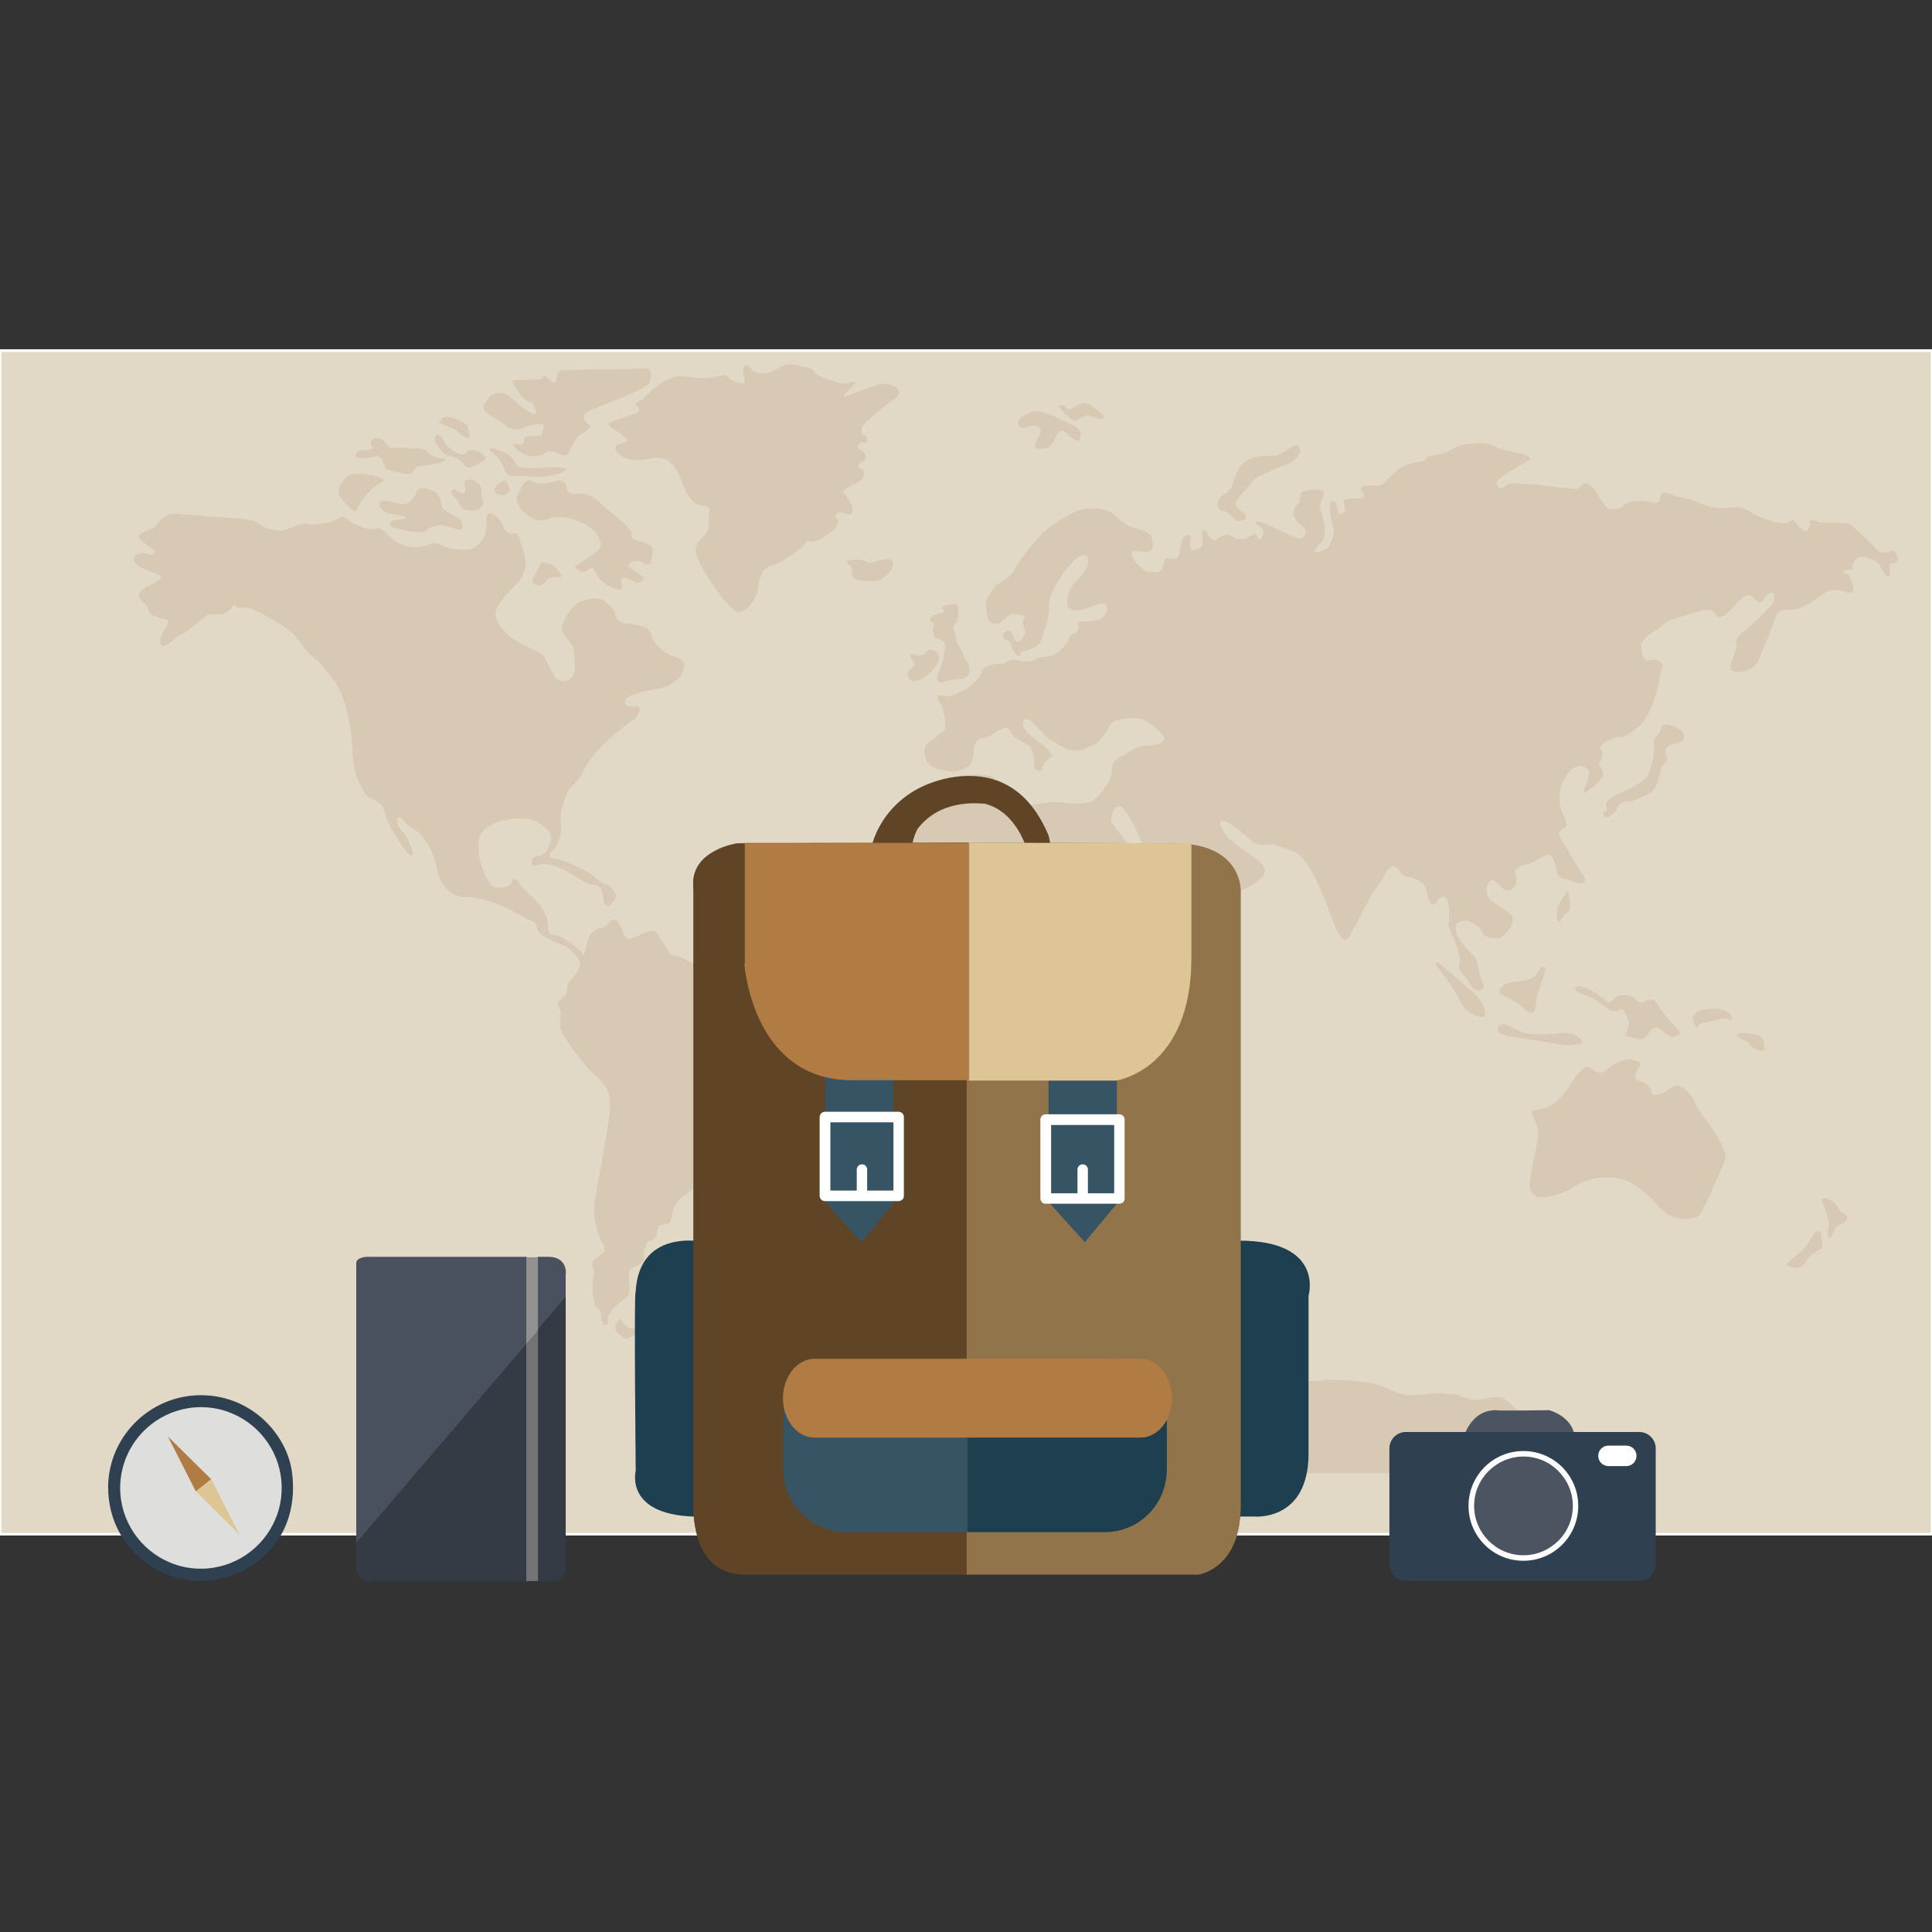 <?xml version="1.0" encoding="utf-8"?>
<!-- Generator: Adobe Illustrator 19.0.0, SVG Export Plug-In . SVG Version: 6.00 Build 0)  -->
<svg version="1.1" id="travel-slots_1_" xmlns="http://www.w3.org/2000/svg" xmlns:xlink="http://www.w3.org/1999/xlink" x="0px"
	 y="0px" viewBox="0 0 2000 2000" style="enable-background:new 0 0 2000 2000;" xml:space="preserve">
<rect x="0" y="0" width="2000" height="2000" fill="#333333" stroke="none"/>
<style type="text/css">
	.st0{fill:#E1D8C6;stroke:#FFFFFF;stroke-width:2.685;stroke-linecap:round;stroke-linejoin:round;stroke-miterlimit:10;}
	.st1{fill:#D7C9B4;}
	.st2{fill:#4D5461;}
	.st3{fill:#2F4051;}
	.st4{fill:#FFFFFF;}
	.st5{fill:#DEDEDD;}
	.st6{fill:#B17B44;}
	.st7{fill:#DEC595;}
	.st8{fill:#1D3F50;}
	.st9{fill:#5F4525;}
	.st10{fill:#92744B;}
	.st11{fill:#365464;}
	.st12{fill:#343B45;}
	.st13{fill:#49515F;}
	.st14{fill:#727474;}
	.st15{fill:#919191;}
</style>
<g id="travel-slots">
	<rect id="XMLID_80_" y="362.9" class="st0" width="2000" height="1225.3"/>
	<path id="XMLID_79_" class="st1" d="M179.2,531.6c0,0,39.9,3.2,58.1,4.5c18.2,1.3,25.3,1.6,31.8,6.8c6.5,5.2,20.7,8.4,28.6,4.9
		c7.8-3.5,15.6-7.1,21.8-5.5c6.2,1.6,24.3-0.6,29.9-5.2c5.5-4.5,7.8-1.1,14.3,3.3c6.5,4.4,20.4,9,25.3,7c4.8-1.9,10.4,3.2,13.9,7.5
		c3.6,4.2,20.8,17.5,40.9,8.8c4.9-0.6,5.2-3.6,14.9,1.6c5.9,2.9,27.6,6.2,32.8,1.3c5.2-4.9,12.3-7.5,12-25c0.3-6.8,0.3-11.3,5.2-10
		c4.8,1.3,10.4,8.1,12.4,13.6c1.9,5.5,3.9,7.1,10.4,6.8c6.5-0.3,6.5,9.1,9.4,15.6c2.9,6.5,6.2,19.2-2.3,32.1
		c-6.2,9.1-28.6,26.6-25.3,37.6c0,2.3,1.9,14.3,22.3,27.2c11.1,5.9,25,10.7,27,14.2c1.9,3.6,7.8,14.6,10.7,20.1s9.1,8.8,17.5,3.9
		c2.9-4.6,5.2-6.5,4.2-17.2c-1-10.7,0.6-13.3-4.5-20.1c-5.2-6.8-12-12.3-8.1-19.8c0,0,5.5-14.3,15.9-21.8c8.4-3.2,19.5-6.5,25.6-2.6
		c3.2,1.6,11.7,8.8,12.4,12.9c0.6,4.2,2.9,10.4,11.3,11.3c8.4,1,21.1,2.3,23.7,6.8c2.6,4.6,3.5,4.2,3.5,6.5s8.1,17.2,23.4,21.1
		c15.3,3.9,9.1,13.3,7.1,18.5c-1.9,5.2-13.6,12.3-19.8,13.6c-6.2,1.3-32.1,5.5-36.7,11c-4.5,5.5,0,9.1,5.9,8.4
		c5.9-0.6,7.1,0.3,7.5,2.3c0.3,1.9-1.9,9.4-8.4,12.7c0,0-39.3,27.6-49,50.3c-4.2,10.7-11.3,14.9-15.6,20.7
		c-4.2,5.9-10.4,25.3-8.8,33.1c1.6,7.8-0.6,22.7-7.8,29.8c-7.1,7.1-2.6,8.4,4.5,9.1c7.1,0.6,34.1,14,38,17.8
		c3.9,3.9,9.4,8.4,12.9,8.8c3.6,0.3,10.7,9.1,9.4,13c-1.3,3.9-6.2,10.4-10,8.4c-3.9-1.9-1.3-5.5-4.2-14.3c-2.9-8.8-8.1-6.5-12.7-7.8
		c-4.6-1.3-14.3-7.5-23-12.7c-8.8-5.2-21.8-10.4-30.1-7.1c-8.4,3.2-8.1-3.5-5.5-7.1c2.6-3.6,7.8-1,11.7-4.9
		c3.9-3.9,10.7-15.6,3.9-23.7c-6.8-8.1-17.2-12.7-28.6-12.7c-11.3,0-44.1,4.2-43.4,26.3c0.3,10.4-0.6,14.9,5.9,31.5
		c5.5,9.4,7.5,15.6,17.5,13.9c7.8-0.6,10.7-4.2,11.3-7.1c0.6-2.9,5.9-1.3,6.5,1.6c0.6,3,16.5,17.5,16.5,17.5s14.3,14.6,14,26.9
		c-0.3,12.4,6.8,10,9.7,10.7c2.9,0.6,24.7,14.3,26.6,19.8c1.9,5.5,3.9-19.4,10.7-24c6.8-4.6,13.3-3.9,14.9-7.5s7.1-8.8,12.3,0.3
		c5.2,9.1,4.6,17.8,13.3,14.3c8.8-3.5,20.5-10.7,24-6.5c3.6,4.2,13,19.8,14.9,22.4c2,2.6,9.1,2.6,11,3.9c2,1.3,22.1,10,25,14.6
		c2.9,4.5,8.1,9.2,9.7,16.5c1.7,4.4,17.8,16.3,39.7,18.5c5.1-0.2,17.2,0.3,21.2,9c3.9,8.8,6.1,7.3,9.2,8.8
		c3.2,1.4,10.5,10.7,5.6,20.9c-4.9,10.2-18.3,23.6-20,35c-1.7,11.4-8.5,42.1-12.4,44.7c-3.9,2.7-16.5,3.2-22.1,7.8
		c-5.6,4.6-17.8,21.6-21.6,35c-3.9,13.4-20.9,28.5-26.7,33.1c0,0-13.6,6.3-16.3,21.9c-2.7,15.6-5.4,7.8-13.6,11.9c0,0-2.8,5-2.2,8.9
		c-1.6,5.9-4.6,5.5-9.7,8.1c-1.6,2.6-3.9,7.1-3.9,13c0,5.9,1,7.8-5.9,11c-6.8,3.2-9.7,3.2-9.7,10s2.9,18.9-2.3,23
		c-5.2,4.2-20.1,15.6-19.4,22.7c0.6,7.1-3.2,8.1-5.9,2.9c-2.6-5.2,1.6-10.7-4.6-14.2c-6.2-3.6-5.2-23.7-4.8-29.2
		c0.3-5.5,2.3-6.5,0.6-10.7c-1.6-4.2-3.2-6.8,1.3-10.7c4.6-3.9,14.3-7.5,8.4-15.9c-5.9-8.4-11.3-28.6-8.1-46.7
		c3.2-18.2,15.3-83.7,14.9-90.5c-0.3-6.8,6.2-21.1-18.8-40.9c-6.2-5.2-31.5-38.9-32.1-44.4c-0.6-5.5,1.3-17.9-0.3-20.1
		c-1.6-2.3-2.9-6.8-1.3-8.4c1.6-1.6,5.9-4.6,7.5-7.1c1.6-2.6-0.3-7.1,2.6-11.7c2.9-4.6,4.5-3.9,10-14c5.5-10-3.2-14.6-7.8-20.1
		c-4.6-5.5-16.2-8.1-19.4-10c-3.3-1.9-14.6-6.2-15.6-13.6c-1-7.5-8.1-6.8-14.6-11.3s-38-20.7-58.4-20.1
		c-20.5,0.6-29.5-20.1-30.8-31.5c0,0-5.9-30.5-27.2-41.2c-5.2-2.9-10.4-12.7-12.7-9.4c-2.3,3.2-0.6,9.1,3.6,13
		c4.2,3.9,11.3,17.8,11.3,23.7c0,5.9-5.2-0.3-8.8-5.2c-3.5-4.9-18.2-25.9-19.8-37c-1.6-11-11.7-12.7-17.5-16.5
		c-5.9-3.9-16.2-27.6-15.9-44.7c0.3-17.2-5.9-57.1-17.8-73.3c-12-16.2-18.9-24-23.4-26.6s-14.6-17.2-19.4-23
		c-4.8-5.9-39.3-27.2-48.3-27.9s-11,1-13-2.6c-1.9-3.6-0.6,2.3-8.1,7.1c-7.5,4.9-13.6,0.3-20.7,3c0,0-23.7,20-27.4,20.7
		c-3.7,0.6-13.6,12.4-18.6,11.3s-1.7-11.3,1.7-16.3c3.3-5,6.3-11,1.3-11.3c-5-0.3-17-4.4-18-9.7s0-2.4-5.3-7.7c-5.3-5.3-6-9,0-14
		c6-5,27.3-10.3,14.7-15.3c-12.7-5-26-9.3-24-16.3c2-7,11.3-5.3,15.6-4c4.4,1.3,9.3-2.7,2-7c-7.4-4.4-15.6-11-11-14.3
		c4.7-3.3,14-4.7,17.7-10C166.2,537.8,173.9,531.2,179.2,531.6z"/>
	<path id="XMLID_78_" class="st1" d="M929.9,864.6c3.3-3.6,19-25.3,19-29.7c0-4.4,9.2-8.3,13.2-10.7c3.9-2.4,20.9-21.4,38-21.9
		c10.7-0.5,25.3-1,28.7,2.9c3.4,3.9,12.1,7.3,15.1,15.6c2.9,5.9,8.3,15.3,23.8,12.5c15.6-2.7,26.5-3.7,31.6-2.5
		c5.1,1.2,28.7,2.2,33.1-2.4c4.4-4.6,17.8-16.5,18.5-29.9c0.7-13.4,5.1-12.2,13.4-17.3c8.3-5.1,14.1-9,21.6-9.2
		c7.5-0.2,21.9-2.7,19-8.8c-2.9-6.1-17.8-19-25.8-19.4c-8-0.5-24.3-0.3-28.2,4.6c-3.9,4.8-11.2,19.4-17.8,22.1
		c-6.6,2.7-17.8,11.4-34.8,1.7s-16.1-11-21.4-16.3c-5.3-5.4-12.1-13.4-16.1-11c-3.9,2.4-1.7,7.8,1,11.4s19.9,16.1,22.9,19.7
		c2.9,3.7,5.6,6.3,4.1,7.3c-1.5,1-7.3,4.4-9.2,9.5c-1.9,5.1-2.4,6.6-5.9,4.6c-3.4-1.9-3.2-5.1-3.2-9.2s-1.7-12.9-5.1-15.8
		c-3.4-2.9-14.8-8.1-16.3-10c-1.5-1.9-4.1-10.2-8-9.2c-3.9,1-10.2,4.1-14.6,7.5c-4.4,3.4-7.5,2.7-11.2,3.7s-7.3,6.6-7.1,10.2
		c0.3,3.7-1,10.7-2.9,15.1c-1.9,4.4-10.7,10-23.4,8.5s-20.7-5.4-22.6-10.2c-1.9-4.9-3.7-13.6-0.5-17.3c3.2-3.7,6.6-4.6,12.1-9.5
		c5.6-4.8,7.8-3.9,7.8-9.7c0-5.9-1-12.7-2.7-16.8c-1.7-4.1-0.5-4.8-2.4-6.6c-1.9-1.7-4.8-5.1-2.4-7.3c2.4-2.2,4.9-0.5,7.8,0
		c2.9,0.5,10.3-1.9,11.4-2.7c1.2-0.8,11.2-4.9,14.8-8.5c3.7-3.7,6.8-6.1,8.8-9c1.9-2.9,2.4-7.3,5.6-10c3.2-2.7,16.1-3.7,19-3.7
		c2.9,0,5.1-5.6,13.4-3.7s16.3,2.6,19.9-0.4c3.7-3,15.3-2.5,20.2-5.6c4.9-3.2,13.9-11.4,14.3-15.1s4.1-6.1,6.3-6.8
		c2.2-0.8,4.4-3.4,3.9-7.5c-0.5-4.1-1-4.4,4.4-4.4s18.7,0.2,22.9-6.6c4.1-6.8,1.9-11.7-2.4-12.1c-4.4-0.5-12.2,3.7-17.5,5.6
		c-5.3,1.9-17.5,3.4-18.7-2.9c-1.2-6.3-0.5-14.3,6.1-22.4s14.1-15.6,14.3-19.4c0.2-3.9,3.4-11-4.1-10.7
		c-7.5,0.2-15.3,11.7-18.3,15.3c-2.9,3.7-17,22.6-17.5,36.7c0,8-1.6,20.1-4.5,24.8c-2.9,4.6-0.6,14.3-12.4,19.5
		c-7.4,3.4-11.4,1.7-12.6,5.6c-1.2,3.9-3.4,2.2-5.6-0.3c-2.2-2.4-3.9-10.5-5.9-12.1c-1.9-1.7-8.5-3.9-6.6-7.3
		c1.9-3.4,5.1-6.1,8.5-2.9c2.2,2.2,3,7,4.4,9c1.5,1.9,5.1,1.9,6.8-1.2s4.4-7.1,3.4-9c-1-1.9-3.9-10-1-12.4c2.9-2.4-3.4-4.4-7.1-4.8
		c-3.7-0.5-8.5-0.5-10.7,2.4c-2.2,2.9-7.3,7.8-11.4,7.5c-4.1-0.3-8.8-1.2-9.2-8.3c-0.5-7-2.4-13.4,0.3-18.3c2.6-4.9,5.6-9.7,9-12.9
		c3.4-3.2,14.3-6.8,20.2-18.7c5.9-11.9,25.6-33.4,29.2-37c3.7-3.7,29.2-22.1,42.6-23.6c13.4-1.5,25,1,29.4,5.4
		c4.4,4.4,12.9,11.4,18.5,13.2s19.5,4.6,20.9,10.5c1.5,5.9,3.9,15.1-4.9,15.4c-8.8,0.2-15.6-3.7-15.8,1.7
		c-0.3,5.4,13.9,20.2,18.5,19.2c4.6-1,10.7,2.4,13.1-3.7c2.4-6.1,1.9-9.7,4.6-10.5c2.7-0.8,10.7,2.9,12.7-2.9
		c1.9-5.9,2.2-17.2,5.1-19.4c2.9-2.2,7.6-2.9,7.3,1c-0.3,3.9-1.7,11.9,1.2,12.2c2.9,0.2,11.9-0.2,11.4-6.8c-0.5-6.6-1.9-11.4,0-13.1
		c1.9-1.7,4.4,0.7,5.3,4.1c1,3.4,6.6,7.3,8.8,5.4c2.2-1.9,8.5-5.6,11.7-5.1c3.2,0.5,6.8,3.4,8.3,3.9c1.5,0.5,9.5,1.5,11.7-0.2
		c0,0,7.7-6.4,9.5-4s1.9,6.5,4.1,5.2c2.1-1.3,4.7-7.8,1.6-11.5c-3.1-3.7-7.9-3.9-6.3-6c1.6-2.1,5-1,9.7,1c4.7,2,33.9,17,37.6,15.9
		c3.8-1.1,7.1-8.8,1-13.1c-6.2-4.4-10.2-10.4-9.1-15.6s2.3-5.2,5.2-8.3c2.9-3.1-1.3-10.8,7.3-12.7c8.6-1.8,19.2-2.4,18.6,3.1
		c-0.5,5.5-5.9,12.7-3.9,15.7c1.9,3.1,10,25.8,1.1,35.2c-1.9,1.1-9.2,8.9-5.2,9.4c4,0.5,11.9-2.9,13.6-5.9
		c1.8-2.9,6.7-15.4,4.2-20.9c-2.4-5.5-4.2-20.4-3.2-23.8c1-3.4,4.7-2.6,6,0c1.3,2.6,1.8,13.2,5.7,11.1c3.9-2.1,4.4-2.4,3.5-7.8
		c-0.8-5.4-3.4-6.8,3.8-7.9c7.1-1.1,12.5,0.6,15.3-0.8c2.7-1.5,0.8-4.7-1.3-6.7c-2.1-1.9-1.3-6,5.7-6s12.5,0.5,15.6-1.5
		c3.1-1.9,9.1-10,15.4-14.6c6.3-4.6,9.9-6.2,17.2-7.6c7.3-1.5,11.4-1.3,12.8-4.7c1.5-3.4,15.7-2.4,27.4-9.6
		c11.7-7.1,33.4-7.5,41.2-3.6c7.8,3.9,25.9,8.1,28.5,8.4c2.6,0.3,15.3,3.2,8.1,7.5c-7.1,4.2-32.4,17.8-32.4,22.4
		c0,4.6,2.3,6.2,5.5,5.5c3.2-0.6,5.5-5.2,12.7-4.8c7.1,0.3,21.4,1,27.2,1.9c5.9,1,29.2,3.9,33.1,3.9s6.2,1,8.8-2.9
		c2.6-3.9,6.5-3.9,11.7,1c5.2,4.9,12,20.7,16.2,22.1c4.2,1.3,12,2.3,15.9-2.9c3.9-5.2,21.1-5.9,29.5-2.9c8.4,2.9,8.4-4.2,9.1-7.8
		c0.6-3.5,5.5-3.2,12.6,0c7.1,3.2,16.5,2.3,26.6,7.5c10.1,5.2,20.1,7.1,31.5,5.5c11.3-1.6,16.2,0,24,5.5c7.8,5.5,33.4,13,37.3,9.7
		c3.9-3.2,4.6-4.5,6.8-1c2.3,3.6,11.3,12,12.7,10c1.3-1.9,4.2-6.2,3.2-9.1c-1-2.9,6.2-2.3,8.8-0.3c2.6,1.9,29.2-1,34.1,3.2
		c4.9,4.2,22.4,20.7,26.6,25.6c4.2,4.8,8.8,2.9,14.3,1.3c5.5-1.6,8.1,7.8,6.2,10.4c-1.9,2.6-8.4,1.6-7.8,4.8
		c0.6,3.2,1.6,14.3-2.6,10.7c-4.2-3.6-6.5-11.7-10.4-14.6c-3.9-2.9-13.3-7.5-19.2-4.6c-5.9,2.9-6.8,10.4-5.9,12c1,1.6-9.4-1-9.7,3.2
		c-0.3,4.2,3.3-2.9,7.1,5.5c3.9,8.4,6.5,18.8-4.9,14.9c-11.4-3.9-18.2-1.9-24.3,2.9c-6.2,4.9-21.1,14.6-27.9,15.3
		c-6.8,0.6-17.8-1.6-20.5,8.1c-2.6,9.7-11.3,31.2-13.6,35c-2.3,3.9-2.9,16.5-17.5,20.4c-14.6,3.9-16.9-1.6-13.6-11.3
		c3.3-9.7,6.2-13,4.6-17.2c-1.6-4.2,3.6-9.1,8.8-13c5.2-3.9,26.3-24.3,28.9-28.5c2.6-4.2,2.6-13.3-3.2-10.7
		c-5.9,2.6-5.5,9.1-10.4,9.4c-4.8,0.3-4.5-7.1-12-6.8c-7.5,0.3-15.6,14-21.4,18.5s-9.7,4.8-11.7,1.6c-1.9-3.2-5.5-7.8-18.2-3.5
		c-12.6,4.2-31.8,8.1-37,14c-5.2,5.9-23.7,12.3-22.4,23c1.3,10.7,3.9,15.3,9.7,13.3c5.9-1.9,14.9,2.3,12,8.8
		c-2.9,6.5-6.5,46.1-25.9,61.3c-19.5,15.3-13.6,5.9-26.6,11.7c-13,5.9-12.7,8.8-10,12c2.6,3.2-1,10.4-2.6,12.4
		c-1.6,1.9,4.9,7.8,4.2,12c-0.6,4.2-7.1,11.4-12.4,14.6c-5.2,3.2-8.1,7.1-7.8,2.6c0.3-4.6,12.7-21.4-0.3-25.3
		c-13-3.9-22.4,15.9-23.7,22.7c-2.3,10-1.3,19.1,1.3,24.3c2.6,5.2,8.4,14.3,1.6,17.2c-6.8,2.9-5.2,6.2-1.3,12.4s12.7,22.1,15.3,26.6
		c2.6,4.6,12.3,14.3,6.8,16.9c-5.5,2.6-7.5,0-14.9-2.6c-7.5-2.6-11.4-0.3-13.3-11.3c-1.9-11-4.9-16.9-11.7-14s-12.9,8.4-18.2,9.1
		c-5.2,0.6-15.3,3.6-12.4,11.1c2.9,7.5-0.6,15.9-7.5,15.9s-11.3-9.4-15.9-10.4c-4.5-1-9.1,9.7-4.8,17.2c4.2,7.5,25.6,15.3,25.6,23
		s-8.1,18.8-16.5,19.5c-8.4,0.6-13.6-1.6-15.9-7.1c-2.3-5.5-12.4-11.3-16.9-10.7c-4.6,0.6-12,0.6-9.7,10.4
		c2.3,9.7,13.6,21.8,17.8,25s5.5,14.6,7.5,22.1c1.9,7.5,5.5,10.7,2.6,13c-2.9,2.3-9.7,2.9-13.3-5.2c-3.5-8.1-12.7-11-11.3-19.1
		c1.3-8.1,1.9-4.9-1.9-17.8c-3.9-13-9.7-22.1-9.1-24.7c0.6-2.6,2.9-25.6-3.9-28.2c-6.8-2.6-7.1,6.8-11.3,7.5
		c-4.2,0.6-6.2-8.1-7.8-15.3s-12-12.9-17.5-12.9c-5.5,0-8.1-3.9-11.9-8.8c-3.7-4.8-10.5-1.3-13.1,4.9c-2.6,6.2-7.8,14-10.4,16.5
		c-2.6,2.6-21.4,39.3-24,44.1c-2.6,4.9-2.6,6.8-6.5,7.8s-8.4-6.5-12.3-16.9c-3.9-10.4-23.4-67.5-39.9-73.3
		c-16.5-5.9-21.7-9.7-31.1-7.8c-9.5,1.9-15.9-5.9-23-12c-7.1-6.2-21.4-16.5-23.4-11.7c-1.9,4.8,7.5,17.5,17.2,24.3
		c9.7,6.8,28.9,18.2,28.9,25.3s-7.5,13.9-25,21.8c-17.5,7.8-39.3,22.1-43.4,24.7c-4.2,2.6-17.5,6.8-24.3-7.8
		c-6.8-14.6-32.1-61-34.7-67.1c-2.6-6.2-15.9-36.3-22.7-37.3c-6.8-1-8.4,9.1-9.1,13.3s12.7,17.8,20.1,30.2
		c7.5,12.3,20.5,44.1,22.7,54.2c2.3,10,23.7,26.3,30.8,28.9c7.1,2.6,23.7,0.6,27.6,1.9c3.9,1.3,5.2,3.9,4.9,8.4
		c-0.3,4.6-5.5,27.6-27.2,41.8c-21.8,14.3-27.9,29.5-31.2,39.9c-3.2,10.4,1.6,42.5-0.3,51.9c-1.9,9.4-17.8,24.7-19.8,31.5
		c-1.9,6.8-1.6,26.9-2.9,34.1c-1.3,7.1-3.9,8.4-8.4,11.7c-4.6,3.2-3.5,10-6.5,19.8c-2.9,9.7-17.2,24-30.8,25.6
		c-13.6,1.6-11-3.9-20.8,0c-9.7,3.9-17.8-2.6-21.4-13c-3.6-10.4-4.2-17.8-11.7-29.5c-7.5-11.7-5.2-20.1-5.2-27.9
		c0-7.8-5.2-23.7-8.8-30.8c-3.5-7.1-6.2-37-7.8-46.7c-1.6-9.7-0.3-35-3.5-40.9c-3.3-5.9-0.3-36-4.2-38c-3.9-1.9-20.4-0.6-20.4-0.6
		s-2.8-11.9-14.7-10.1c-11.8,1.8-25.5,14-35.4,11.5c-10-2.5-42.6-6.1-61.6-40.1c-6.4-12.9-7.9-30.8-4.3-44.8c3.5-14,9-30.8,14-34.1
		C928.2,878.9,926.2,868.6,929.9,864.6z"/>
	<path id="XMLID_77_" class="st1" d="M665.8,412.9c7.9-8.9,26.4-25.4,40.7-23.4c14.2,2,27.4,2.7,37.6-0.2c10.2-2.8,6.1,0.7,13.7,4.2
		c7.6,3.5,15.3,6.1,12.7-1c-2.5-7.1-1.5-17.8,3.5-13.7c5.1,4.1,7.6,9.1,19.8,7.1s15.3-11.4,31.5-8c16.3,3.4,16.8,4.5,18.3,8
		c1.6,3.5,26.4,11.7,30.5,11.2c4-0.5,14.7-4,9.1,2c-5.6,6.1-14.2,13.2-8.1,11.2s35.6-13.7,40.7-13.2c5.1,0.5,23.9,5.6,10.2,15.7
		c-13.7,10.2-32,24.9-33.5,29.5c-1.6,4.6-0.5,9.1,2.6,8.6s3.1,6.6,2.5,7.4c-0.5,0.8-6.1-2.8-9.1,2.3c-3.1,5.1,6.1,5.6,6.6,8.6
		c0.5,3.1,4,5.1-1,7.6c-5.1,2.5-7.6,6.6-3.1,8.1c4.6,1.6,6.6,9.1-4.6,15.3c-11.2,6.1-15.7,7.1-12.2,11.2c3.5,4.1,11.7,15.4,7.1,19.9
		c-4.6,4.5-9.7-4-14.7,0c-5.1,4,1,4,0.5,9.1c-0.5,5.1-3.1,8.6-16.3,16.8c-13.2,8.1-14.2-1-17.3,5c-3.1,6.1-26.1,21.4-35.1,23.4
		c-9.1,2-13.2,14.2-13.6,23.4c-0.5,9.1-14.7,31.5-25.4,22.3c-10.7-9.1-39.1-47.7-39.1-61.5c0-13.7,13.7-13.2,13.2-26.9
		c-0.5-13.7,5-18.3-5.6-19.3c-10.6-1-16.8-10.2-20.8-21.9c-4.1-11.7-12.2-32-32-27.4c-19.8,4.6-34.1-0.5-37.1-7.1
		c-3.1-6.6,2-7.1,7.6-8.9c5.6-1.8,5.1-3.3-6.1-11.4c-11.2-8.1-15.7-7.1,3.1-13.7c18.8-6.6,21.9-6.1,17.3-12.2
		C655.2,415,662.5,416.6,665.8,412.9z"/>
	<path id="XMLID_76_" class="st1" d="M1281.9,539.4c-5.3,0-7-9.2-15.9-10.7s-5.9-12.2,0-16.3c5.9-4,7.7-4.1,11.1-14.4
		c3.3-10.4,7-20.3,21.4-24.4c14.4-4.1,18.9,0.8,27-3.7c8.2-4.5,16.6-11.8,19.2-8.1c2.6,3.7-0.4,11.4-5.9,15.5
		c-5.5,4.1-38.1,13.7-44,22.8c-5.9,9-19.2,17.9-14.8,24.2c4.4,6.3,8.5,5.9,10,9.6C1291.5,537.5,1285.3,539.4,1281.9,539.4z"/>
	<path id="XMLID_75_" class="st1" d="M1753.5,1139.4c0.7,7.7,38.3,47.6,31.8,62.5c-6.4,14.9-21.8,52.8-26.6,56.4
		c-4.8,3.7-22.6,6.9-34.7-2.8c-12.1-9.7-28.2-35.9-56.4-36.7c-28.2-0.8-35.1,10.1-48.8,15.3s-27.4,8.5-32.3,0.8
		c-4.8-7.7-3.2-5.3,0-27.8c3.2-22.6,10.1-32.3,2.8-46.3c-7.3-14.1-2-10.5,8.5-13.3c10.5-2.8,22.2-14.1,31-29.4
		c8.1-10.9,12.1-16.9,18.5-11.7c6.4,5.2,10.9,6,16.5,0.4c5.6-5.6,19.8-11.3,24.2-10.1s13.7,3.2,9.3,7.7c-4.5,4.4-6.4,12.9-1.6,14.1
		c4.8,1.2,9.7,3.2,12.5,8.1c2.8,4.8-1.6,8.1,8.4,6.4c10.1-1.6,12.1-8.9,18.5-9.2C1741.8,1123.3,1753.1,1135,1753.5,1139.4z"/>
	<path id="XMLID_74_" class="st1" d="M1887,1245.7c0,0,7,14.9,6,24.6c-1.1,9.7-1.1,13.3,2.6,9.7c3.7-3.7,2.4-7.8,6-10.7
		c3.7-2.8,8.6-2.5,10.5-7.3c1.8-4.8-6-6.4-6.8-7.7c-0.8-1.3-4.2-9.1-11.5-12.6C1886.5,1238.3,1885.5,1242.2,1887,1245.7z"/>
	<path id="XMLID_73_" class="st1" d="M1878.6,1275.7c-0.4,0.8-7.8,13.9-13.1,18.8c-5.3,5-19.1,13.9-15.1,15.7c3.9,1.8,12,3.9,15.7,0
		c3.7-3.9,5.7-9.7,12.6-13.6c6.8-3.9,8.6-5,7.8-8.4s-1.3-4.7-1.1-7.5c0.3-2.8,0-5.7-2.7-6.2C1880,1274,1878.9,1275.2,1878.6,1275.7z
		"/>
	<path id="XMLID_72_" class="st1" d="M1223.1,1129.1c0,0,4.1,20.8,1.6,23.9c-2.6,3.1-6.5,8.6-5.2,11.2c1.3,2.6,1.5,11.4,6,8.3
		c4.6-3.1,13.2-10,15.5-21.4c2.3-11.4,4.4-21.5,7.5-31.9c3.1-10.4-2.3-4.7-3.9-2.1c0,0-5.5,4.1-14.3,3.7
		C1221.6,1120.3,1222.3,1124.9,1223.1,1129.1z"/>
	<path id="XMLID_71_" class="st1" d="M921,578.7c4.6,2.9,3.8,4.3,2.1,9.6c-1.6,5.2-10.5,14.4-23.1,13.4c-12.7-1.1-15.9-1.1-17.3-4.5
		s0.9-9.4-2.9-11.8c-3.8-2.4-3.7-5.6,0-5.6c3.6,0,9.9-1.3,15,0.7s3.8,2.9,10.5,1.1C912,579.8,919.8,578,921,578.7z"/>
	<path id="XMLID_70_" class="st1" d="M1740.6,757.2c-1.7-3.4-13.2-8.1-17-6.9c-3.8,1.1-2.7,0-5,6.9c-1.7,3.4-7.8,7.6-6.5,12.6
		c1.3,5-1.9,29.6-8.8,36.1c-6.9,6.5-16.8,10.9-26.2,15.3c-9.4,4.4-15.7,8.2-14,14.1c1.7,6-1.3,4.4-2.9,5.4c-1.5,1-0.2,6.9,4,5.2
		s8.4-5.7,11.1-11.3c2.7-5.5,6.3-4.6,9.7-4.6c3.4,0,24.3-6.7,28.1-14.3c3.8-7.7,5.5-14,5.7-17.6c0.2-3.5,4-7.4,5.7-9.5
		c1.7-2.1,0.8-6.7-0.2-9.2c-1-2.5,0.5-5.4,2.7-7.5c2.1-2.1,16.6-2.5,16.4-8C1743.5,758.5,1740.6,757.2,1740.6,757.2z"/>
	<path id="XMLID_69_" class="st1" d="M1489.8,997c0,0,34.7,29.4,39.6,34.7c4.9,5.4,11.7,20,6.1,21c-5.6,0.9-18.4-4.5-23.5-15.6
		c-5.2-11.2-16.1-25.9-22.1-33.4C1483.7,996.3,1487,996.6,1489.8,997z"/>
	<path id="XMLID_68_" class="st1" d="M1554.3,1029.9c2.1,1,18.2,7.7,23.1,14c4.9,6.3,11.9,5.4,12.1,0c0.2-5.4,2.6-17.7,5.8-26.1
		c3.3-8.4,7-17.7,2.1-17c-4.9,0.7-4.7,9.1-12.8,12.4c-8.2,3.3-20.5,2.3-26.8,6.1C1551.5,1022.9,1551.4,1028.5,1554.3,1029.9z"/>
	<path id="XMLID_67_" class="st1" d="M1558.8,1060.6c2.7,1.2,12.5,6.4,20.3,8.8s27.7,0.9,37.4,0c9.7-0.9,16.2,1.8,20.4,6.9
		c4.1,5.1-4.1,4.6-11.1,5.5c-6.9,0.9-35-5.1-49.6-6.9c-14.6-1.9-23.8-3.2-25.6-7.8C1548.6,1062.5,1554.4,1058.6,1558.8,1060.6z"/>
	<path id="XMLID_66_" class="st1" d="M1630.9,1023.7c0,4.9,14.3,6,22.6,12.5c8.3,6.4,17.6,13.6,22.1,9.8c4.6-3.8,6.9,1.8,10.2,10
		c3.2,8.3-7.8,15.7,0,17.1s13.4,4.6,18,0c4.6-4.6,6.4-11.5,12-9c5.5,2.5,11.5,9.9,16.2,9c4.6-0.9,10.2-2.3,3.7-9s-16.2-18-19-22.7
		c-2.8-4.7-5.1-9.3-13.9-4.7c-8.8,4.6-7.2-5.1-18.2-6.4c-11-1.4-12.3,2.3-16.5,6.4c-4.1,4.1-7.8-4.6-19.4-10.6
		C1637.4,1020,1630.9,1019.5,1630.9,1023.7z"/>
	<path id="XMLID_65_" class="st1" d="M1752.6,1053.1c1.5-6.2,9.9-8.9,22.9-8.9c13.1,0,19.7,8.9,16.9,11.1c-2.8,2.2-3.2-3.5-13.1,0
		c-9.9,3.5-20.7,2.5-21.3,7.3C1757.4,1067.4,1751.7,1057.2,1752.6,1053.1z"/>
	<path id="XMLID_64_" class="st1" d="M1797.8,1070.9c-0.6,4.4,10.8,5.4,14,10.5c3.2,5.1,15.6,8.9,14.6,3.5s0.6-12.1-9.2-14
		C1807.4,1069,1798.1,1068.7,1797.8,1070.9z"/>
	<path id="XMLID_63_" class="st1" d="M643,1366.1c2.4,4.1,7.7,9.7,11.1,8.9c3.4-0.9,9.7,3.6,4.9,6.1c-4.8,2.6-11.4,6.7-14.3,3.4
		c-2.9-3.2-8-4.8-7.8-9.9C637,1369.5,641.3,1363.2,643,1366.1z"/>
	<path id="XMLID_62_" class="st1" d="M687.7,1356.7c6.7-1.2,15-5.3,10.9-8.7c-4.1-3.4-19.8,1.9-16.1,5.2
		C686.3,1356.3,687.7,1356.7,687.7,1356.7z"/>
	<path id="XMLID_61_" class="st1" d="M595.3,587c7-7,26.3-15,26.7-22.5c0.5-7.5-8.1-22-32.1-27.9c-24.1-5.9-23.5,7-38,0
		c-14.4-7-19.8-19.3-15.5-25.7c4.3-6.4,6.4-17.7,15.5-12.3c9.1,5.4,24.3-1.2,26.6-1.4c2.3-0.2,9.3,3.5,8.2,8.1
		c-1.1,4.6,8,7.3,12.3,5.6c4.3-1.6,17.7,3.8,23,10.2c5.3,6.4,34.3,25.7,31.6,32.7c-2.7,6.9,21.4,6.4,22,15
		c0.5,8.6-2.7,19.8-9.1,14.4c-6.4-5.4-19.3-0.5-15,3.8s19.8,10.2,12.8,15c-7,4.8-17.7-8.6-20.4-2.7s1.6,4.8,0,9.7
		c-1.6,4.8-20.4-4.3-24.7-11.8c-4.3-7.5-4.8-12.3-11.2-7C601.7,595.6,595.3,587,595.3,587z"/>
	<path id="XMLID_60_" class="st1" d="M575.5,588.1c-5.4-5.9-16.1-8.1-17.1-2.7s-12.3,17.7-4.8,19.8c7.5,2.1,10.2-1.1,12.8-5.4
		s18.7,0.3,13.9-5.7C575.5,588.1,575.5,588.1,575.5,588.1z"/>
	<path id="XMLID_59_" class="st1" d="M536.5,466.7c1.7,0.5,4,2.5,8.9,4.5c4.9,2,15.6,1,18.9-2.2c3.2-3.3,11.7-1.7,14.2,0.5
		c2.5,2.2,8.2,3,10.2-1c2-4,6.2-13.4,10.9-17.6c4.7-4.2,14.9-7.9,10.2-11.2c-4.7-3.2-9.2-9.5-1.2-13.7c7.9-4.2,60.6-22.8,63.3-29.5
		s5.7-17.1-10.4-15.1c-16.2,2-79.7,0-82.7,3c-3,3-1.2,9.5-4.9,11.7c-3.7,2.3-7.7-10.7-11.9-5.7c-4.2,4.9-7.7,0.8-13.4,2.5
		s-20.6-2-17.6,3.7c3,5.7,4.9,8.4,8.9,13.4c4,4.9,9.7,6.2,11.2,7.5c1.5,1.2,5.5,9.7,3.2,10.7s-5.7-1-12.4-5.7
		c-6.7-4.7-10.7-10.2-16.9-13.6c-6.2-3.5-14.7-2.7-18.6,2.5c-4,5.2-9.2,11-3.2,15.5c6,4.6,17.9,10.5,21.1,14.5
		c3.2,4,14.7,3.5,17.9,1.5s23.4-7.7,20.6-1c-2.7,6.7,1,9.2-7.7,9.2c-8.7,0-13.2,1.5-12.7,4.5c0.5,3-1.5,4.7-3.5,4.7s-10.4-3-7,1.5
		C535.3,465.9,536.5,466.7,536.5,466.7z"/>
	<path id="XMLID_58_" class="st1" d="M513,464.9c5.7,2.6,6.7,1.7,12.4,4.9c5.7,3.2,6.1,7.9,9.6,11.9c3.5,4,24.7,2.7,33.1,2.3
		c8.4-0.5,24.8-0.3,14.2,4.7c-10.7,5-27.1,5.7-36.3,4.2s-19.9,3.7-23.6-6.7s-10.7-16.2-14.2-18.9C504.7,464.7,508.6,462.9,513,464.9
		z"/>
	<path id="XMLID_57_" class="st1" d="M371.3,523c3.9-6.9,13.3-17.7,18.5-20.6c5.3-3,12.4-5.9,2.4-8.6c-10-2.8-27.1-6-33.6,0
		c-6.4,6-10.3,14.8-6.8,19.9c3.5,5,12.9,15.9,15.6,15.6C370.1,528.8,370,525.3,371.3,523z"/>
	<path id="XMLID_56_" class="st1" d="M401.7,531.4c14.4,2.7,18.6,2.5,18.3,4.8c-0.3,2.4-14.7,0.9-15.6,4.4c-0.9,3.5-1.2,5,6.5,6.5
		c7.6,1.5,25,6.8,30.3,2c5.3-4.7,12.1-5.9,17.1-5.3c5,0.6,20.6,7.7,20.3,2.1c-0.3-5.6-1.2-8.9-5-10.3c-3.8-1.5-16.2-7.4-16.5-12.4
		s-3.2-13.9-10.6-15.9s-12.9-3.8-15.3,2.4c-2.4,6.2-8.3,12.1-13.5,12.4c-5.3,0.3-20.3-6.5-24.2-2.4
		C389.6,523.8,398.7,530.8,401.7,531.4z"/>
	<path id="XMLID_55_" class="st1" d="M470.9,506.8c3,1.8,11.2,7,11.2,1.5c0-5.6-2.6-9.8,0-11c2.6-1.1,4.7-1.5,8.5,0
		c3.8,1.5,8.2,6.5,7.9,10.6c-0.3,4.1,0.6,10,1.8,10.9c1.2,0.9-2.4,9.1-8.3,9.4c-5.9,0.3-12.1,2-16.5-6.2c-4.5-8.3-6.2-7.9-7.7-10.9
		C466.4,508.3,468.3,505.2,470.9,506.8z"/>
	<path id="XMLID_54_" class="st1" d="M391,472.2c-1.3-0.3-12.9,2.8-19.4,1.9c-6.5-0.9-2.4-9.1,3.5-8.3c5.9,0.9,12.1-0.6,9.7-4.7
		s0.8-8.8,7.6-7.4c6.8,1.5,8.3,9.9,12.4,10.1c4.1,0.2,13.3-0.9,19.4,0.2c6.2,1.2,14.7-1.2,17.7,3.5c3,4.7,10.9,6.2,13.3,6.6
		c2.4,0.4,10.3,0.2,4.1,3.4c-6.2,3.2-20.6,4.7-26.2,5.3c-5.6,0.6-4.4,10.3-14.7,7.4c-10.3-3-16.5-1.8-19.7-6.5
		C395.5,479.1,397.5,473.8,391,472.2z"/>
	<path id="XMLID_53_" class="st1" d="M460,457.3c-1.5-3.2-4.4-8.5-8.3-6.5c-3.8,2,0,10,3,13.3c3,3.2,4.4,6.5,11.2,8.1
		c6.8,1.6,11.2,4.8,12.7,6.7c1.5,1.9,4.4,7.3,9.5,4.6c5-2.7,17.7-7.4,14.1-11.3s-15-8.8-18.1-4.9c-3.1,3.8-5.7,4.4-13.7,0
		C462.3,462.9,460,457.3,460,457.3z"/>
	<path id="XMLID_52_" class="st1" d="M465.9,442.3c-3-1.8-14.1-3.8-10.6-6.2c3.5-2.4,1.8-5.9,10.6-4.1c8.8,1.8,17.3,6.8,18.1,9.1
		c0.8,2.4,4.6,14.2,0,12.4c-4.6-1.8-7.8-4.1-9.9-6.5C472,444.6,465.9,442.3,465.9,442.3z"/>
	<path id="XMLID_51_" class="st1" d="M521.2,497.3c-3.8,2.7-12.4,8.6-8.5,12.4c3.8,3.8,10.9,3.8,13.9,0
		C529.4,505.9,523.6,495.6,521.2,497.3z"/>
	<path id="XMLID_50_" class="st1" d="M1082.9,427.8c-4.9-1.2-10-4.1-18.1,0c-8.1,4-13.4,7.5-10,13.1c3.4,5.6,13.1-3.1,18.7,0
		c5.6,3.1,4.1,6.2,1.9,10.6c-2.2,4.4-7.5,13.1,0,13.1c7.5,0,11.9-0.6,15.6-8.8c3.8-8.1,6.9-13.1,12.8-7.5
		c5.9,5.6,13.4,10.6,13.7,6.6c0.3-4,5-8.4-6.6-14.3C1099.4,434.6,1087.1,428.8,1082.9,427.8z"/>
	<path id="XMLID_49_" class="st1" d="M1096.6,421.5c3.2,3.1,3.4,5.3,9.3,9.7c5.9,4.4,5.9,5.9,10.3,3.1c4.4-2.8,9.7-5.9,14.7-3.1
		c5,2.8,18.1,4.8,9.3-2.6c-8.8-7.4-13.8-13.6-21.5-10.5c-7.7,3.1-11.5,8.1-14.9,3.8C1100.4,417.5,1094.7,419.6,1096.6,421.5z"/>
	<path id="XMLID_48_" class="st1" d="M979.5,704.8c4-1.3,14.6-1.9,17.2-1.9c0,0,9.1-3.6,6.8-12.4s-4.8-4.9-6.5-12.7
		c-1.6-7.8-7.5-11.7-7.1-17.2c0.3-5.5-4.9-9.1-2.3-13.3c2.6-4.2,4-5.2,4.1-11.3c0.2-6.2,0.2-10.1-2.4-10.7c-2.6-0.6-9.7,0.6-13,2.3
		c-3.2,1.6,2.9,4,0.6,6c-2.3,1.9-13.1,2.6-14.2,7.4c-0.9,3.8,4.9,1.1,4.3,5.3s-1.8,4.3-1,7.9c0.8,3.5,0.8,6.8,3.4,6.8
		c2.6,0,9.1,3.6,9.4,5.9c0.3,2.3-1.6,9.4-1.9,13.6c-0.3,4.2-8.8,21.1-6.2,24.3C973.3,708,975.5,706.1,979.5,704.8z"/>
	<path id="XMLID_47_" class="st1" d="M972,682.4c-0.8,5.3-10,15.3-13,17.5c-2.9,2.3-12.9,7.1-15.9,4.6c-2.9-2.6-5.5-9.1,0-12.4
		c5.5-3.2,3.3-7.1,1-9.7c-2.3-2.6-4.2-7.1,2.9-4.6c7.1,2.6,9.4-0.3,12.7-3.9S973.3,674.3,972,682.4z"/>
	<path id="XMLID_46_" class="st1" d="M1623.5,923.7c0.4,2.2,2.2,11.5,2.2,14c0,2.5-0.8,5.5-4.7,7.9c-3.8,2.5-4.9,9.3-7.4,8.5
		c-2.5-0.9-3.3-10.2,0-17.2C1616.9,929.8,1623.1,921.3,1623.5,923.7z"/>
	<path id="XMLID_45_" class="st1" d="M1605.3,1522.9c-10.7,0.5-26,1.9-21.8-6.8c4.2-8.8,47-7.8,35.4-20.4
		c-11.7-12.7-10.4-18.5-35.4-29.2c-25-10.7-19.1-22.4-39.6-19.5c-20.5,3-15.6,3-29.2-0.4c-13.6-3.4,15.6-0.5-13.6-3.4
		c-29.2-2.9-34.1,3.9-49.6,0c-15.6-3.9-17.5-10.7-48.7-13.6c-31.2-2.9-30.2,0-42.8,0c-12.6,0-15.6,2.9-27.2,7.8
		c-11.7,4.8-29.2,0-31.2,6.8c-1.9,6.8-26.5-8.4-67.2-15.9c-40.8-7.5-51.5,8.1-60.3,11s-14.6,11.7-39.9,7.8
		c-25.3-3.9-56.4-3.9-80.8-1.9c-24.3,1.9-34.1,6.8-44.7,7.8c-10.7,1-38.9,18.7-44.8,22c-5.8,3.3-29.2,10.1-20.4,14
		c8.8,3.9,0,16.5-7.8,19.4s-47.7,14.6-75.9,10.7c-28.2-3.9-46.7-14.6-51.6-25.3c-4.9-10.7-14.6-21.4-23.4-27.3
		c-8.8-5.9-8.8-10.7-20.5-10.7c-11.7,0-25.3-1.9-19.5,7.8c5.9,9.7,3.9,4.1,10.7,11.3c6.8,7.2,3.9,10.1,1.9,15.9
		c-1.9,5.9,1,9.7,4.8,12.7c3.9,2.9-5.9,5.9-10.7,5.9c-4.8,0-20.4-5.9-28.2-6.8c-7.8-1-18.5,0-18.5,4.8c0,4.9-5.4,10.7-5.4,10.7
		s-20.9-1.7-14.1,5.5c0.5,0.5,1.2,1,2.3,1.3h919.2C1608,1523.6,1607.8,1522.8,1605.3,1522.9z"/>
	<path id="XMLID_44_" class="st2" d="M1514.6,1489.9c0,0,6.6-30.1,33.9-30.1c1,0.9,55.1,0,55.1,0s25.7,6.6,26.6,29.2
		c-1,16-115.7,8.5-115.7,8.5L1514.6,1489.9L1514.6,1489.9z"/>
	<path id="XMLID_43_" class="st3" d="M1714,1619.5c0,9.3-7.6,17-17,17h-241.7c-9.3,0-17-7.6-17-17v-120.1c0-9.3,7.6-17,17-17H1697
		c9.3,0,17,7.6,17,17V1619.5z"/>
	<path id="XMLID_42_" class="st4" d="M1694.1,1507.1c0,5.9-4.7,10.6-10.6,10.6h-18.4c-5.9,0-10.6-4.7-10.6-10.6s4.7-10.6,10.6-10.6
		h18.4C1689.4,1496.5,1694.1,1501.2,1694.1,1507.1z"/>
	<circle id="XMLID_41_" class="st2" cx="1577.1" cy="1558.9" r="53.9"/>
	<path id="XMLID_40_" class="st4" d="M1631,1558.9h-2.8c0,14.1-5.7,26.9-15,36.1c-9.3,9.2-22,15-36.1,15s-26.9-5.7-36.1-15
		c-9.2-9.2-15-22-15-36.1s5.7-26.9,15-36.1c9.2-9.2,22-15,36.1-15s26.9,5.7,36.1,15c9.2,9.2,15,22,15,36.1H1631h2.8
		c0-31.4-25.4-56.8-56.8-56.8c-31.4,0-56.8,25.4-56.8,56.8c0,31.4,25.4,56.8,56.8,56.8c31.4,0,56.8-25.4,56.8-56.8H1631z"/>
	<path id="XMLID_39_" class="st5" d="M209.5,1451.4h0.4c48.7,0.1,88.3,39.7,88.3,88.3s-39.6,88.3-88.3,88.3h-0.4V1451.4z"/>
	<path id="XMLID_38_" class="st5" d="M297.8,1539.8c0,48.6-39.3,88-87.9,88v-176C258.5,1451.8,297.8,1491.2,297.8,1539.8z"/>
	<path id="XMLID_37_" class="st5" d="M209.8,1628.1c-48.7,0-88.3-39.6-88.3-88.3c0-48.7,39.6-88.3,88.3-88.3h0.4v176.8L209.8,1628.1
		L209.8,1628.1z"/>
	<path id="XMLID_36_" class="st5" d="M209.8,1451.8L209.8,1451.8v176l0,0c-48.6,0-88-39.4-88-88
		C121.9,1491.2,161.2,1451.8,209.8,1451.8z"/>
	<polygon id="XMLID_35_" class="st6" points="173.8,1487 218.7,1531.4 202.7,1543.9 	"/>
	<polygon id="XMLID_34_" class="st7" points="247.7,1588.3 202.8,1543.9 218.7,1531.3 	"/>
	<path id="XMLID_33_" class="st3" d="M118.2,1540.4h-6.2c0,13.3,2.7,25.9,7.5,37.4c7.3,17.2,19.5,31.9,34.8,42.3
		c15.3,10.4,33.8,16.4,53.7,16.4c13.3,0,25.9-2.7,37.4-7.6c17.2-7.3,31.9-19.5,42.3-34.8c10.4-15.3,15.7-34.5,15.6-54.4
		c0-13.3-1.9-25.2-6.8-36.7c-7.3-17.2-19.5-31.9-34.8-42.3c-15.3-10.4-33.8-16.4-53.7-16.4c-13.3,0-25.9,2.7-37.4,7.6
		c-17.2,7.3-31.9,19.4-42.3,34.8c-10.4,15.3-16.4,33.8-16.4,53.7L118.2,1540.4l6.2-0.1c0-11.5,2.4-22.6,6.6-32.5
		c6.3-15,17-27.8,30.3-36.8c13.4-9,29.4-14.3,46.7-14.3c11.5,0,22.6,2.3,32.5,6.6c15,6.3,27.8,17,36.8,30.3
		c9,13.3,14.3,29.4,14.3,46.7c0,11.5-2.3,22.6-6.6,32.5c-6.3,15-17,27.8-30.3,36.8c-13.4,9-29.4,14.3-46.7,14.3
		c-11.5,0-22.6-2.3-32.5-6.6c-15-6.3-27.8-17-36.8-30.3c-9-13.4-14.3-29.4-14.3-46.7L118.2,1540.4L118.2,1540.4z"/>
	<path id="XMLID_32_" class="st8" d="M1282.6,1284.3c0-3.3-142.2-2.6-281.6-1v287.3c145.8-0.2,297.4-0.7,297.4-0.7
		s56.2,5.4,56.2-65.3v-163.2C1354.7,1341.3,1371.5,1284.3,1282.6,1284.3z"/>
	<path id="XMLID_31_" class="st8" d="M735.8,1286.8c0,0-74.1-19.9-77.8,50.8c-1.8-1.8,0.1,184.8,0.1,184.8s-13.8,52.3,78,47.3
		c0.9,0.9,130.3,0.9,264.8,0.7v-287.3C867.2,1284.7,735.8,1286.8,735.8,1286.8z"/>
	<path id="XMLID_30_" class="st9" d="M770.8,1630c-14.5,0-26.3-4.7-35.2-14c-19.4-20.5-17.8-56.8-17.8-57.1V922.3l-0.3-7.8
		c0-34.7,44.8-41.4,45.3-41.5c1.3,0,122.7-0.5,238.3-0.7h0.4V1630H770.8L770.8,1630z"/>
	<path id="XMLID_29_" class="st9" d="M762.8,873.4c0,0-45,6.3-45,41.1l0.3,7.9v636.6c0,0-3.7,70.7,52.6,70.7c48.1,0,190,0,230.3,0
		v-757C884.1,872.9,762.8,873.4,762.8,873.4z"/>
	<path id="XMLID_28_" class="st10" d="M1000.7,1630V872.3h0.4c69.1,0,165.3,0.5,201.5,0.6c7.6,0.1,12.3,0.1,13,0.1
		c25.3,0,44.3,6.3,56.1,18.6c13.3,13.8,12.7,30.6,12.7,30.7v636.6c0,64.9-43.4,71.1-43.8,71.1l0,0L1000.7,1630L1000.7,1630z"/>
	<path id="XMLID_27_" class="st10" d="M1215.6,873.4c-4,0-130.3-0.7-214.5-0.7v757c6.9,0,10.9,0,10.9,0h228.5
		c0,0,43.6-5.4,43.6-70.7c0-65.3,0-636.6,0-636.6S1286,873.4,1215.6,873.4z"/>
	<path id="XMLID_26_" class="st11" d="M843.3,1488.1c-14.8,0-27.3-12.5-31.3-29.4c-0.9,4.2-1.3,8.6-1.3,13.1v49
		c0,36.1,29.8,65.3,66.5,65.3H1001v-97.9L843.3,1488.1L843.3,1488.1z"/>
	<path id="XMLID_25_" class="st8" d="M1180.6,1488.1h-179.5v98h142.1c36.7,0,64.7-29.2,64.7-65.3v-49c0-0.6-0.1-1.2-0.1-1.8
		C1201.9,1480.9,1191.9,1488.1,1180.6,1488.1z"/>
	<path id="XMLID_24_" class="st6" d="M1207.7,1470c3.5-6.5,5.5-14.3,5.5-22.7c0-22.3-14.6-40.8-32.7-40.8h-37.5
		C1179.2,1406.6,1206.8,1434.8,1207.7,1470z"/>
	<path id="XMLID_23_" class="st6" d="M877.1,1406.6h-33.9c-18,0-32.7,18.4-32.7,40.8c0,4,0.5,7.8,1.3,11.4
		c1.9-9.3,5.9-17.9,11.4-25.3c-5.5,7.4-9.5,16-11.4,25.3c4,16.9,16.5,29.4,31.3,29.4H1001v-81.6H877.1L877.1,1406.6z"/>
	<path id="XMLID_22_" class="st6" d="M1180.6,1488.1c11.3,0,21.3-7.3,27.1-18.2c-0.9-35.2-28.5-63.4-64.6-63.4h-142.1v81.6
		L1180.6,1488.1L1180.6,1488.1z"/>
	<polygon id="XMLID_21_" class="st11" points="854.2,1108.2 854.2,1244.3 891.8,1285.9 924.9,1246 924.9,1108.2 	"/>
	<polygon id="XMLID_20_" class="st11" points="1085.4,1108.2 1085.4,1244.3 1123,1285.9 1156.2,1246 1156.2,1108.2 	"/>
	<path id="XMLID_19_" class="st9" d="M903.1,906v-32.7c0,0,12.8-55.5,80.5-68.3c61.3-10.5,88.7,28.5,101.9,59.9
		c4.1,15.3,3.4,33.1,3.4,33.1l-11.3,14.9l-15.1-3.4l0.4-30.1c0,0-9.8-38.6-43.3-47.4c-7.5-0.3-45.7-5.2-69.7,26
		c-7.1,13.2-8.4,32.9-9.5,42.6c-1,9.8,5,17.6-10.5,16.2C914.3,915.7,908.6,909.1,903.1,906z"/>
	<path id="XMLID_18_" class="st4" d="M930.3,1237.9v-5.4h-70.7v-70.7h65.3v76.2L930.3,1237.9v-5.4V1237.9h5.4v-81.6
		c0-1.5-0.6-2.8-1.6-3.8c-1-1-2.4-1.6-3.9-1.6h-76.2c-1.5,0-2.8,0.6-3.9,1.6c-1,1-1.6,2.4-1.6,3.8v81.6c0,1.5,0.6,2.8,1.6,3.9
		c1,1,2.4,1.6,3.9,1.6h76.2c1.5,0,2.8-0.6,3.9-1.6s1.6-2.4,1.6-3.9L930.3,1237.9L930.3,1237.9z"/>
	<path id="XMLID_17_" class="st4" d="M897.7,1237.9v-27.2c0-3-2.4-5.4-5.4-5.4c-3,0-5.4,2.4-5.4,5.4v27.2c0,3,2.4,5.4,5.4,5.4
		C895.2,1243.3,897.7,1240.9,897.7,1237.9"/>
	<path id="XMLID_16_" class="st4" d="M1158.8,1240.7v-5.4h-70.7v-70.7h65.3v76.2H1158.8v-5.4V1240.7h5.4V1159c0-1.5-0.6-2.8-1.6-3.9
		s-2.4-1.6-3.9-1.6h-76.2c-1.5,0-2.8,0.6-3.9,1.6c-1,1-1.6,2.4-1.6,3.9v81.6c0,1.5,0.6,2.8,1.6,3.9s2.4,1.6,3.9,1.6h76.2
		c1.5,0,2.8-0.6,3.9-1.6s1.6-2.4,1.6-3.9H1158.8z"/>
	<path id="XMLID_15_" class="st4" d="M1126.2,1237.9v-27.2c0-3-2.4-5.4-5.4-5.4c-3,0-5.4,2.4-5.4,5.4v27.2c0,3,2.4,5.4,5.4,5.4
		C1123.8,1243.3,1126.2,1240.9,1126.2,1237.9"/>
	<path id="XMLID_14_" class="st7" d="M1002.6,1118.6V872.3l230.7,0.7v118.7c0,115.5-77.1,126.7-77.9,126.9l0,0L1002.6,1118.6
		L1002.6,1118.6z"/>
	<path id="XMLID_13_" class="st7" d="M1002.9,872.7v245.5c74.8,0,152.4,0,152.4,0s77.6-10,77.6-126.5s0-118.3,0-118.3L1002.9,872.7z
		"/>
	<path id="XMLID_12_" class="st6" d="M1003.3,1118.2H881.9c-23.6,0-44.1-6.3-61-18.8c-13.5-10-24.8-23.8-33.4-41.3
		c-14.7-29.6-16.9-59.7-16.9-60l0.8-0.1c0,0.3,2.1,30.2,16.8,59.7c13.5,27.2,40.7,59.6,93.7,59.6h120.7V873.3H771v-0.8h232.3V1118.2
		z"/>
	<path id="XMLID_11_" class="st6" d="M771,998.1c0,0,7.9,119.7,110.9,119.7c24.2,0,72.1,0,121.1,0V873H771"/>
	<path id="XMLID_10_" class="st12" d="M381.9,1637.1c-11.7,0-13.1-12.4-13.1-12.5v-28.5l176.5-206.5v247.5H381.9L381.9,1637.1z"/>
	<path id="XMLID_9_" class="st12" d="M369.1,1596.1v28.5c0,0,1.3,12.1,12.7,12.1c4.6,0,109.7,0,162.9,0v-246.1L369.1,1596.1z"/>
	<path id="XMLID_8_" class="st13" d="M556.6,1301.1h10.9c6.6,0,11.4,1.8,14.6,5.5c4.7,5.4,3.6,12.8,3.5,13.2v23.7l-29,34.1V1301.1z"
		/>
	<path id="XMLID_7_" class="st13" d="M585.2,1343.3c0-14.8,0-23.7,0-23.7s2.8-18.2-17.8-18.2h-10.5v75L585.2,1343.3z"/>
	<path id="XMLID_6_" class="st13" d="M368.8,1307.5c0-5.7,10-6.4,10.5-6.4h166v89.5l-176.5,206.5V1307.5z"/>
	<path id="XMLID_5_" class="st13" d="M544.8,1301.5H379.2c0,0-10.1,0.6-10.1,6.1v288.6l175.7-205.5L544.8,1301.5L544.8,1301.5z"/>
	<path id="XMLID_4_" class="st12" d="M556.6,1637.1v-260.7l29-34.1v279.4c0,14.7-10.4,15.4-10.5,15.4l0,0L556.6,1637.1L556.6,1637.1
		z"/>
	<path id="XMLID_3_" class="st12" d="M556.9,1376.4v260.3c11.2,0,18.2,0,18.2,0s10.1-0.5,10.1-15c0-12,0-209.2,0-278.4L556.9,1376.4
		z"/>
	<path id="XMLID_2_" class="st14" d="M544.8,1390.6v246.1c4.4,0,8.5,0,12.1,0v-260.3L544.8,1390.6z"/>
	<polygon id="XMLID_1_" class="st15" points="556.9,1376.4 556.9,1301.5 544.8,1301.5 544.8,1390.6 	"/>
</g>
</svg>
